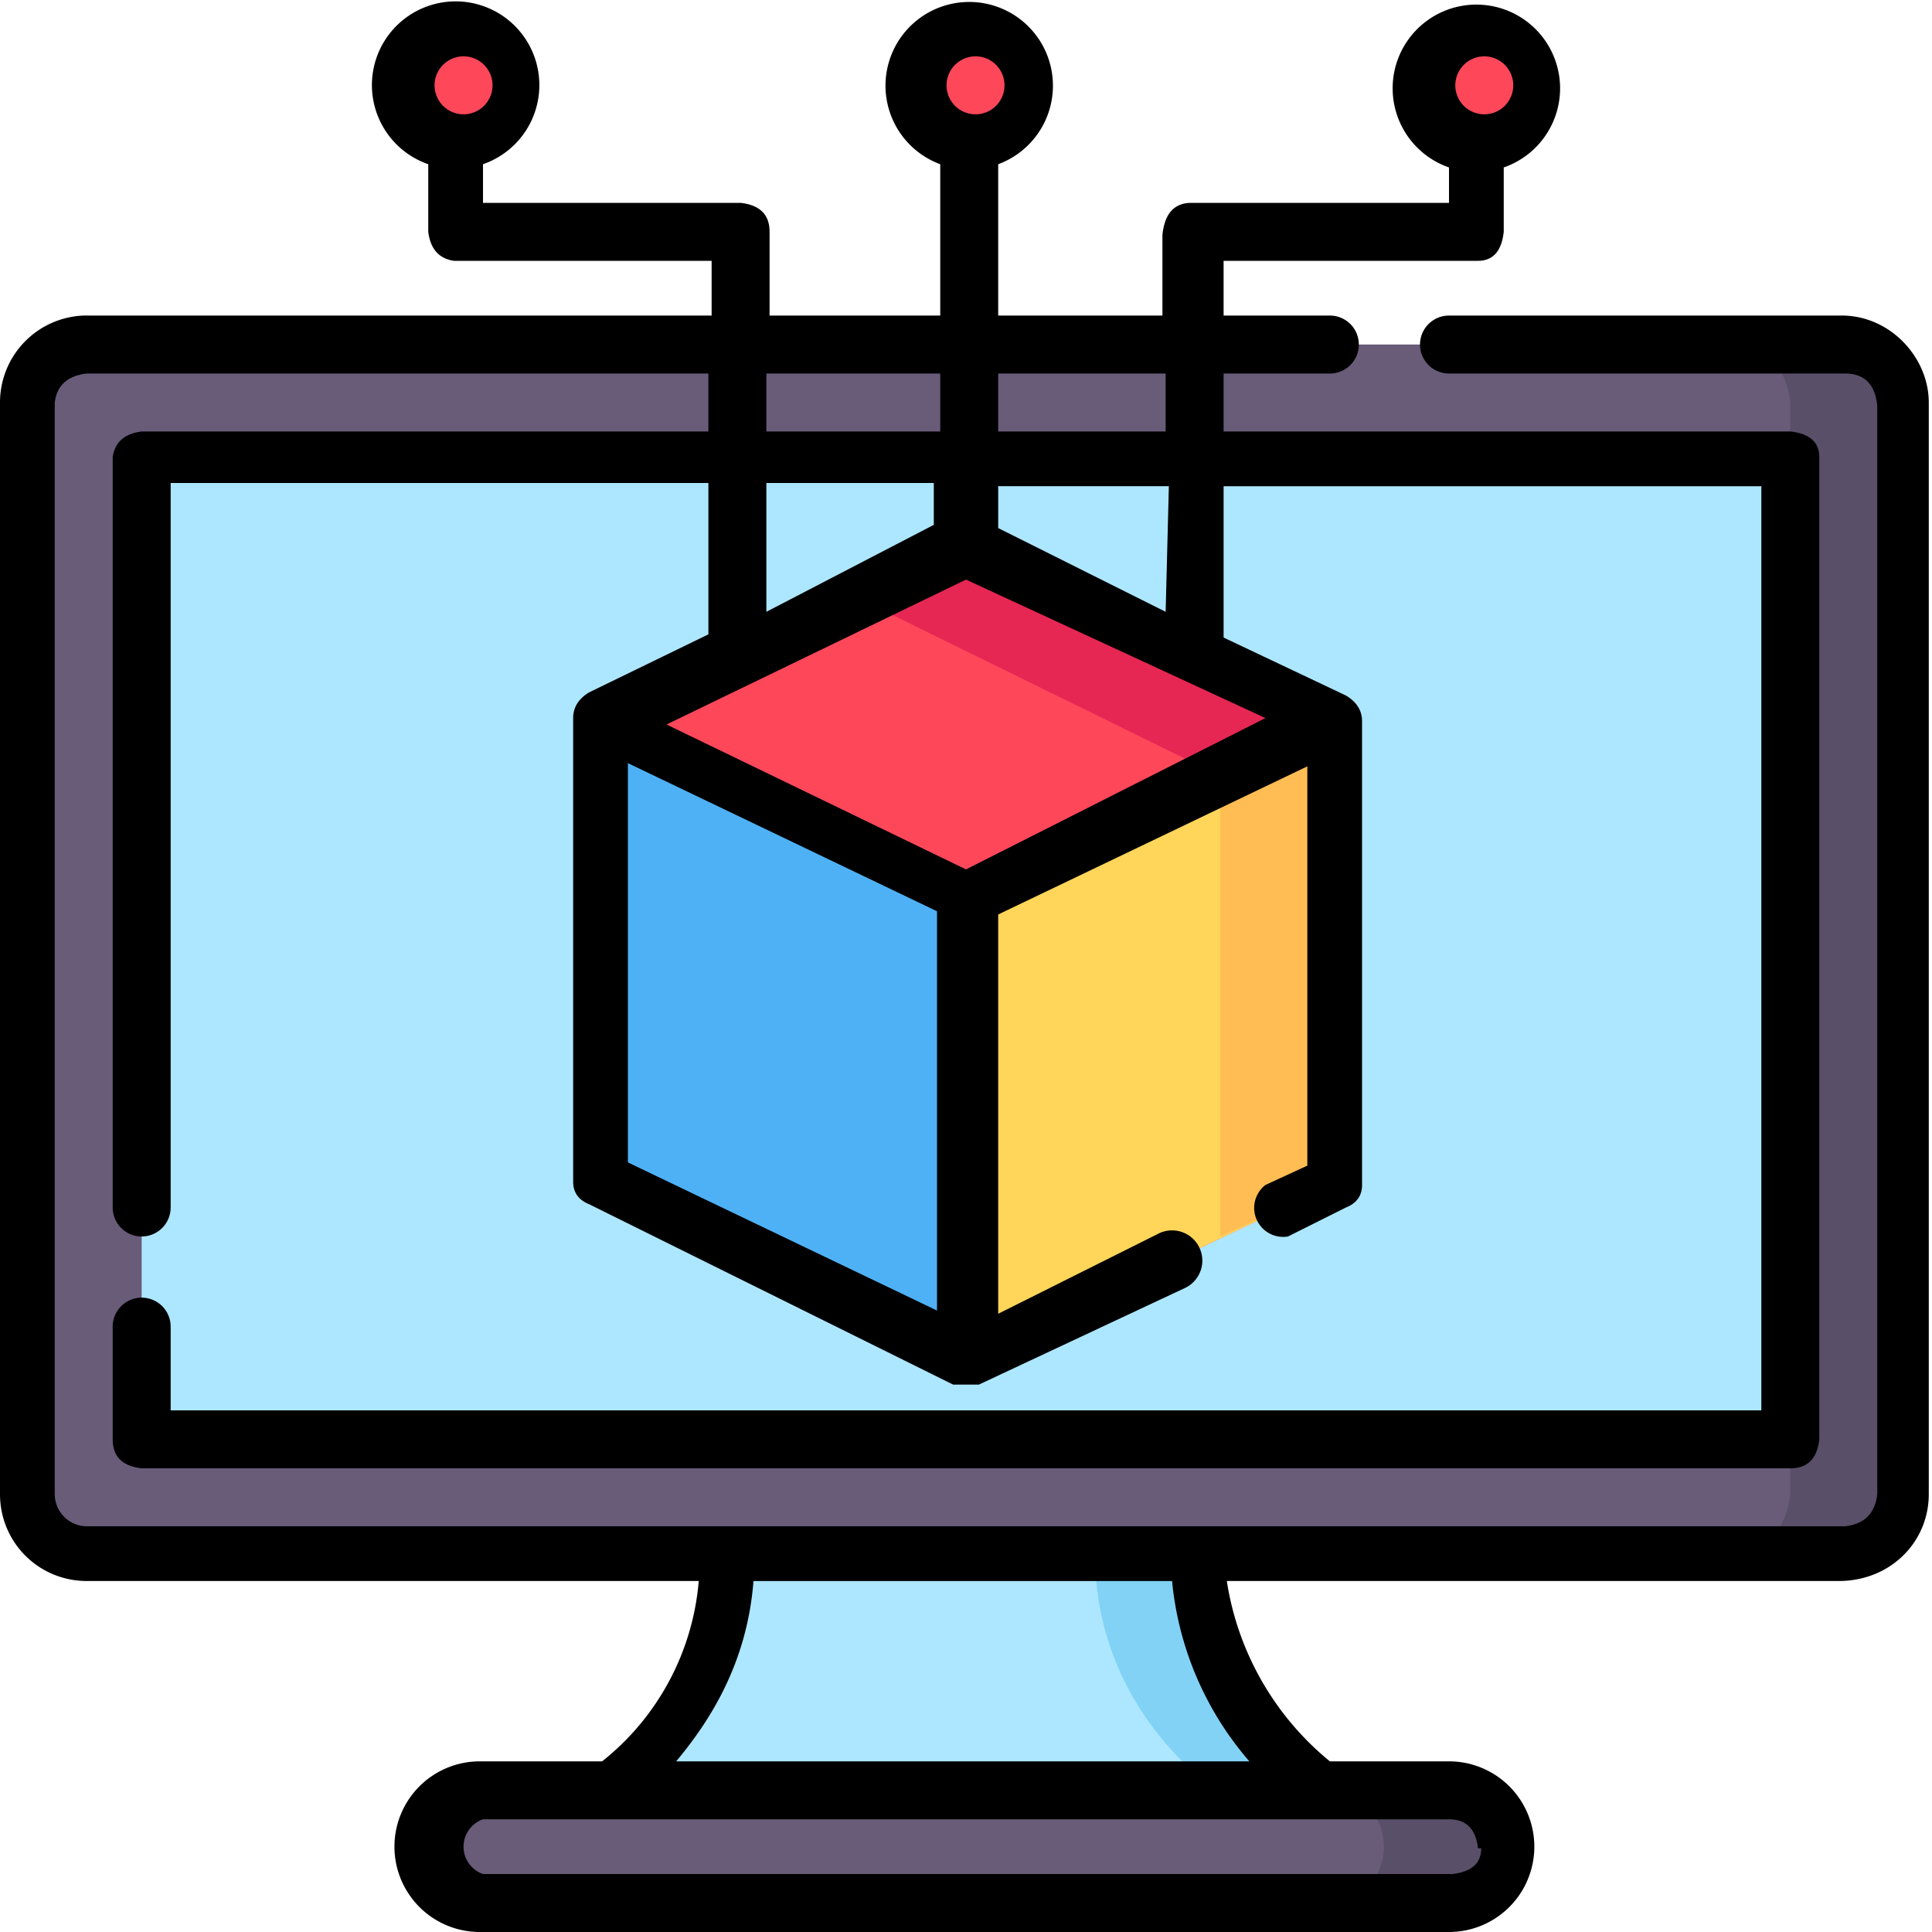 <svg xmlns="http://www.w3.org/2000/svg" width="60" height="60" fill="none" viewBox="0 0 60 60"><g clip-path="url(#a)"><path fill="#685c79" d="M57.3 48.2H2.7Q1.1 48 1 46.4V12.5q.2-1.7 1.8-1.8h54.6q1.6.1 1.8 1.8v33.9q-.1 1.7-1.8 1.8"/><path fill="#594f69" d="M57.3 10.7h-3.5q1.6.1 1.8 1.8v33.9q-.2 1.7-1.8 1.8h3.5q1.6-.2 1.8-1.8V12.5q-.1-1.7-1.8-1.8"/><path fill="#ade7ff" d="M55.6 44.7V14.2H4.4v30.5z"/><path fill="#685c79" d="M45.1 59.1H15a1.8 1.8 0 0 1 0-3.5H45a1.8 1.8 0 0 1 0 3.5"/><path fill="#594f69" d="M45.1 55.6h-3.5a1.8 1.8 0 0 1 0 3.5H45a1.8 1.8 0 0 0 0-3.5"/><path fill="#ade7ff" d="M41.1 55.6H18.9s3.8-2.5 3.8-7.4h14.6c0 5 3.8 7.4 3.8 7.4"/><path fill="#82d2f5" d="M37.3 48.2H34c0 5 3.8 7.4 3.8 7.4H41s-3.8-2.5-3.8-7.4"/><path fill="#ff475a" d="M41.4 22.4v14.4L30 42.2l-11.4-5.4V22.4L30 17z"/><path fill="#e62753" d="m41.4 22.4-3.5 1.7-11.2-5.5L30 17z"/><path fill="#4fb1f5" d="M30 27.9v14.3l-11.4-5.4V22.4z"/><path fill="#ffd659" d="M30 27.9v14.3l11.4-5.4V22.4z"/><path fill="#ffbd54" d="m41.4 22.4-3.5 1.7v14.3l3.5-1.6z"/><path fill="#ff475a" d="M45.9 4.4a1.8 1.8 0 1 0 0-3.5 1.8 1.8 0 0 0 0 3.5M30 4.4a1.8 1.8 0 1 0 0-3.5 1.8 1.8 0 0 0 0 3.5M14.1 4.4a1.8 1.8 0 1 0 0-3.5 1.8 1.8 0 0 0 0 3.5"/><path fill="#000" d="M57.3 9.8H45a.9.9 0 1 0 0 1.8h12.3q.9 0 1 1v33.8q-.1.9-1 1H2.7a1 1 0 0 1-1-1V12.5q.1-.8 1-.9H22v1.8H4.4q-.8.1-.9.8v23.3a.9.9 0 1 0 1.8 0V15H22v4.7l-3.7 1.8q-.5.3-.5.8v14.4q0 .5.5.7L29.6 43q.4 0 .8 0l6.4-3a.9.9 0 0 0-.8-1.7L31 40.8V28.4l9.6-4.6v12.4l-1.3.6a.9.9 0 0 0 .7 1.6l1.8-.9q.5-.2.5-.7V22.4q0-.5-.5-.8L38 19.8v-4.7h16.7v28.7H5.3v-2.6a.9.9 0 1 0-1.8 0v3.5q0 .8.9.9h51.2q.8 0 .9-.9V14.2q0-.7-.9-.8H38v-1.8h3.3a.9.9 0 1 0 0-1.8H38V8.1h7.9q.7 0 .8-.9v-2a2.6 2.6 0 1 0-1.7 0v1.1H37q-.8 0-.9 1v2.5H31V5.1a2.6 2.6 0 1 0-1.8 0v4.7h-5.3V7.2q0-.8-.9-.9H15V5.1a2.6 2.6 0 1 0-1.7 0v2.1q.1.8.8.9h8v1.7H2.6A2.7 2.7 0 0 0 0 12.5v33.9c0 1.5 1.2 2.7 2.7 2.7h19a8 8 0 0 1-3 5.6h-3.8a2.6 2.6 0 0 0 0 5.3H45a2.6 2.6 0 0 0 0-5.3h-3.7a9 9 0 0 1-3.2-5.6h19c1.6 0 2.8-1.2 2.8-2.7V12.5c0-1.4-1.2-2.7-2.7-2.7m-11.4-8a.9.9 0 1 1 0 1.7.9.9 0 0 1 0-1.7M30 1.8a.9.9 0 1 1 0 1.7.9.9 0 0 1 0-1.7m-15.9 0a.9.9 0 1 1 0 1.7.9.9 0 0 1 0-1.7M23.8 15H29v1.3L23.8 19zm15.5 7.3L30 27l-9.3-4.5L30 18zm-19.8 1.4 9.6 4.6v12.4l-9.6-4.6zM36.2 19 31 16.4v-1.3h5.3zm0-7.4v1.8H31v-1.8zm-7 0v1.8h-5.4v-1.8zM46 57.4q0 .7-.9.8H15a.9.9 0 0 1 0-1.7H45q.8 0 .9.9m-7.1-2.7H21c1-1.2 2.2-3 2.4-5.6h13a10 10 0 0 0 2.4 5.6"/></g><defs><clipPath id="a"><path fill="#fff" d="M0 0h60v60H0z"/></clipPath></defs></svg>